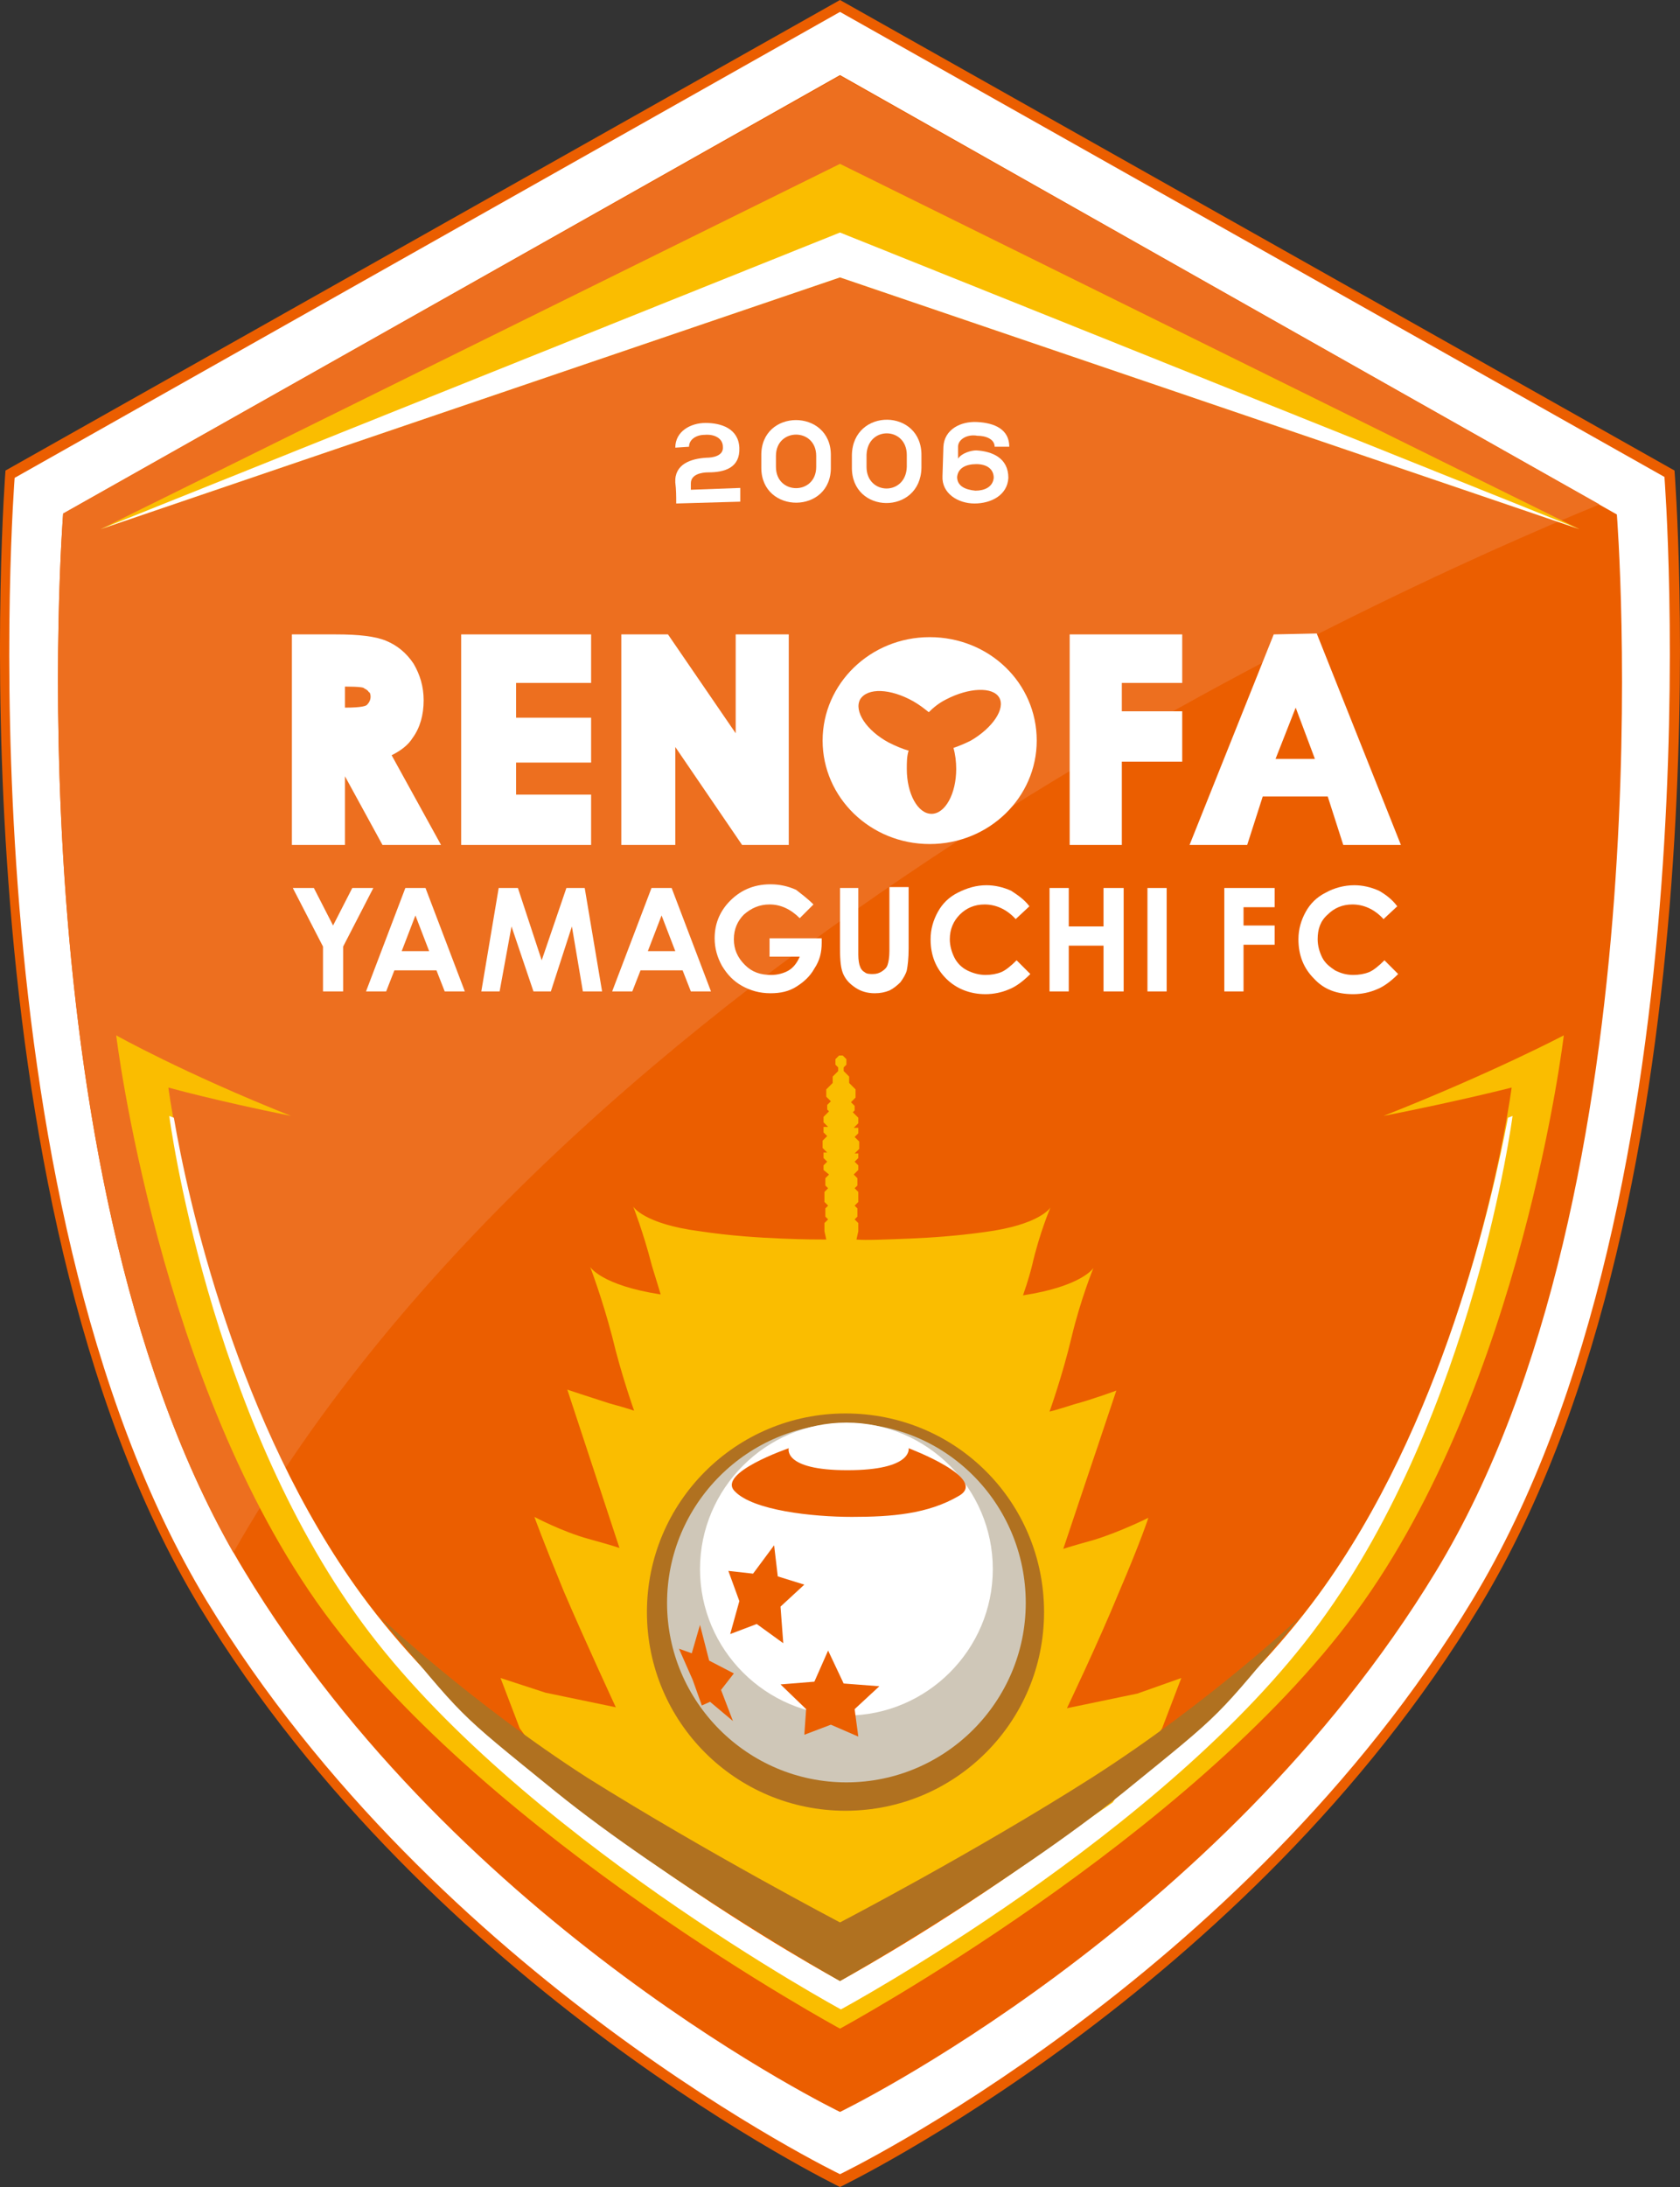 <?xml version="1.0" encoding="UTF-8"?>
<!-- Generator: Adobe Illustrator 24.0.3, SVG Export Plug-In . SVG Version: 6.00 Build 0)  -->
<svg xmlns="http://www.w3.org/2000/svg" xmlns:xlink="http://www.w3.org/1999/xlink" version="1.1" id="レイヤー_1" x="0px" y="0px" viewBox="0 0 183.6 238.9" style="enable-background:new 0 0 183.6 238.9;" xml:space="preserve">
<rect x="0" y="0" width="183.6" height="238.9" fill="#333333" stroke="none"/>
<style type="text/css">
	.st0{fill:#EB5E00;}
	.st1{fill:#FFFFFF;}
	.st2{fill:#ED6F1F;}
	.st3{fill:#FABD00;}
	.st4{fill:#B07120;}
	.st5{fill:#CFC7B8;}
</style>
<g>
	<g>
		<path class="st0" d="M91.8,238.9c0,0,44.5-21.4,69.9-63.4C189.2,130.2,183,51.4,183,51.4L91.8,0L0.6,51.4c0,0-6.2,78.8,21.2,124.1    C47.3,217.4,91.8,238.9,91.8,238.9"></path>
		<path class="st1" d="M91.8,237.5c0,0,44-21.2,69.1-62.7c27.1-44.7,21-122.7,21-122.7L91.8,1.3L1.6,52.2c0,0-6.1,77.9,21,122.7    C47.8,216.3,91.8,237.5,91.8,237.5"></path>
		<path class="st0" d="M91.8,230.7c0,0,41.4-20,65.1-59c25.6-42.1,19.8-115.5,19.8-115.5L91.8,8.2L6.9,56.1c0,0-5.8,73.4,19.8,115.5    C50.3,210.7,91.8,230.7,91.8,230.7"></path>
		<path class="st2" d="M174.8,55.1l-83-46.8L6.9,56.1c0,0-5.6,71.1,18.6,113.5C62.2,105.1,149.2,65.6,174.8,55.1"></path>
	</g>
	<g>
		<polygon class="st3" points="172.6,57.8 91.8,17.9 11,57.8 91.8,30.3   "></polygon>
		<polygon class="st1" points="172.6,57.8 91.8,25.4 11,57.8 91.8,30.3   "></polygon>
		<path class="st3" d="M151.2,121.9c8.6-1.7,14-3.1,14-3.1s-4.2,32.4-21.1,55.4c-16.8,23-52.3,42.2-52.3,42.2s-35.5-19.2-52.3-42.2    c-16.9-23-21.1-55.4-21.1-55.4s5,1.4,13.4,3.1c-11.8-4.7-19.1-8.8-19.1-8.8s4.6,38.2,22.7,63c18.2,24.8,56.4,45.5,56.4,45.5    s38.2-20.7,56.4-45.5c18.2-24.8,22.7-63,22.7-63S163.1,117.2,151.2,121.9"></path>
		<path class="st1" d="M144.1,174.2c-16.8,23-52.3,42.2-52.3,42.2s-35.5-19.2-52.3-42.2c-13.6-18.6-19-43.3-20.5-52.1    c-0.3-0.1-0.5-0.2-0.5-0.2s4.2,32.4,21.1,55.4c16.9,23,52.3,42.2,52.3,42.2s35.5-19.2,52.3-42.2c16.9-23,21.1-55.4,21.1-55.4    s-0.2,0.1-0.5,0.2C163.1,130.9,157.7,155.6,144.1,174.2"></path>
		<path class="st3" d="M124.3,185l-7.7,1.6c0,0,3.4-7.1,5.7-12.7c2.4-5.6,3.2-8.1,3.2-8.1s-3,1.5-5.9,2.4c-2.9,0.8-3.4,1-3.4,1    l5.8-17.3c0,0-2.4,0.9-4.6,1.5c-2.2,0.7-2.7,0.8-2.7,0.8s1.4-3.9,2.4-8.1c1-4.2,2.4-7.6,2.4-7.6s-1.2,2-7.7,3    c0.6-1.7,0.9-2.9,1-3.3c0.8-3.5,2-6.3,2-6.3s-1.1,1.9-7.3,2.7c-2.9,0.4-5.7,0.6-8.1,0.7c-2.7,0.1-4.8,0.2-5.8,0.1l0.2-0.9v-0.9    l-0.4-0.4l0.3-0.3v-0.9l-0.3-0.3l0.4-0.4v-1.1l-0.4-0.4l0.3-0.3v-0.8l-0.4-0.4l0.5-0.5v-0.5l-0.4-0.4l0.4-0.4V126h-0.4l0.5-0.5    v-0.8l-0.5-0.5l0.4-0.4v-0.6h-0.5l0.5-0.5v-0.6l-0.6-0.6l0.2-0.2v-0.5l-0.4-0.4l0.5-0.5V119l-0.7-0.7v-0.7l-0.6-0.6v-0.4l0.3-0.3    v-0.6l-0.4-0.4h-0.2h-0.2l-0.4,0.4v0.6l0.3,0.3v0.4l-0.6,0.6v0.7l-0.7,0.7v0.8l0.5,0.5l-0.4,0.4v0.5l0.2,0.2l-0.6,0.6v0.6l0.5,0.5    h-0.5v0.6l0.4,0.4l-0.5,0.5v0.8l0.5,0.5h-0.4v0.6l0.4,0.4l-0.4,0.4v0.5l0.6,0.5l-0.4,0.4v0.8l0.3,0.3l-0.4,0.4v1.1l0.4,0.4    l-0.3,0.3v0.9l0.3,0.3l-0.4,0.4v0.9l0.2,0.9c-0.8,0-2.5,0-4.8-0.1c-2.5-0.1-5.7-0.3-9-0.8c-6.2-0.8-7.3-2.7-7.3-2.7s1.1,2.8,2,6.3    c0.1,0.4,0.5,1.6,1,3.3c-6.5-1-7.7-3-7.7-3s1.3,3.4,2.4,7.6c1,4.2,2.4,8.1,2.4,8.1s-0.5-0.2-2.7-0.8c-2.2-0.7-4.6-1.5-4.6-1.5    l5.7,17.3c0,0-0.5-0.2-3.4-1c-2.9-0.8-5.9-2.4-5.9-2.4s0.9,2.5,3.2,8.1c2.4,5.6,5.7,12.7,5.7,12.7l-7.7-1.6l-4.9-1.6l2.1,5.5    l6.1,8.3l14.1,10.1l15,8.9l14.8-9l14.8-10.2l5.4-8.1l2.1-5.5L124.3,185z"></path>
		<g>
			<path class="st4" d="M114.1,176.1c0,12-9.7,21.7-21.7,21.7c-12,0-21.7-9.7-21.7-21.7s9.7-21.7,21.7-21.7     C104.5,154.4,114.1,164.1,114.1,176.1"></path>
			<path class="st5" d="M112.1,175.1c0,10.8-8.8,19.6-19.6,19.6c-10.8,0-19.6-8.8-19.6-19.6c0-10.8,8.8-19.6,19.6-19.6     C103.3,155.4,112.1,164.2,112.1,175.1"></path>
			<path class="st1" d="M108.5,171.4c0,8.8-7.2,16-16,16s-16-7.2-16-16c0-8.8,7.2-16,16-16S108.5,162.6,108.5,171.4"></path>
			<g>
				<polygon class="st0" points="84.6,168.8 82.3,171.9 79.6,171.6 80.8,174.9 79.8,178.5 82.7,177.4 85.6,179.5 85.3,175.5       87.9,173.1 85,172.2     "></polygon>
				<polygon class="st0" points="76.5,177.5 75.6,180.6 74.2,180.1 75.7,183.5 76.7,186.3 77.6,185.9 80.1,188 78.8,184.6       80.2,182.8 77.5,181.4     "></polygon>
				<polygon class="st0" points="90.5,180.3 89,183.7 85.3,184 88.1,186.7 87.9,189.5 90.8,188.4 93.8,189.7 93.4,186.7 96.1,184.2       92.2,183.9     "></polygon>
				<path class="st0" d="M86.2,158.2c0,0-0.7,2.4,6.4,2.4c7.2,0,6.7-2.4,6.7-2.4s8.8,3.3,5.5,5.2c-3.4,2-7.4,2.3-11.7,2.3      s-10.8-0.7-12.8-2.8C78.3,160.9,86.2,158.2,86.2,158.2"></path>
			</g>
		</g>
		<path class="st4" d="M91.8,210c0,0,14.6-7.6,27.5-15.8c13-8.3,22.8-17.6,22.8-17.6c-9.6,11.5-8,10-19.2,19.1    c-12.1,9.8-31.1,20.7-31.1,20.7s-19-10.9-31.1-20.7c-11.2-9.1-9.6-7.6-19.2-19.1c0,0,9.8,9.3,22.7,17.6    C77.3,202.4,91.8,210,91.8,210L91.8,210z"></path>
	</g>
	<g>
		<g>
			<path class="st1" d="M73.8,48.9c0-1.8,1.7-2.7,3.3-2.7c1.7,0,3.6,0.6,3.7,2.7c0.1,2.2-1.6,2.7-3.4,2.7c-0.7,0-1.9,0.2-1.9,1.2     l0,0.7l5.4-0.2l0,1.5l-7,0.2c0-0.8,0-1.5-0.1-2.3c-0.1-2,1.7-2.6,3.4-2.7c0.7,0,1.9-0.2,1.8-1.2c0-0.9-0.9-1.4-2-1.3     c-0.9,0-1.7,0.5-1.7,1.3L73.8,48.9z"></path>
			<path class="st1" d="M83.2,49.8c-0.1-5.2,7.6-5.2,7.6-0.1l0,1.3c0.1,5.2-7.6,5.2-7.6,0.1L83.2,49.8z M84.8,51     c0,3.1,4.4,3.1,4.4,0l0-1.2c0-3.1-4.4-3.1-4.4,0L84.8,51z"></path>
			<path class="st1" d="M93.1,49.7c0.1-5.2,7.7-5.1,7.6,0.1l0,1.3c-0.1,5.2-7.7,5.1-7.6-0.1L93.1,49.7z M94.7,51     c0,3.1,4.3,3.2,4.4,0v-1.3c0-3.1-4.3-3.2-4.4,0L94.7,51z"></path>
			<path class="st1" d="M104.7,48.8l0,1.3c0.4-0.6,1.4-0.9,2-0.9c1.7,0.1,3.5,0.8,3.5,3c-0.1,1.9-1.9,2.8-3.7,2.8     c-1.8,0-3.6-1.1-3.5-3l0.1-3.2c0.1-1.9,1.9-2.8,3.7-2.7c1.9,0.1,3.5,0.8,3.5,2.7l-1.6,0c0-0.8-0.9-1.2-1.9-1.2     C105.7,47.4,104.7,48,104.7,48.8L104.7,48.8z M108.6,52.2c0-1-0.8-1.5-1.9-1.5c-1.1,0-2,0.4-2.1,1.4c0,1,0.9,1.4,2,1.5     C107.6,53.6,108.5,53.2,108.6,52.2"></path>
		</g>
		<g>
			<polygon class="st1" points="32,97 34.3,97 36.4,101.1 38.5,97 40.8,97 37.5,103.4 37.5,108.3 35.3,108.3 35.3,103.4    "></polygon>
			<path class="st1" d="M44.3,97h2.2l4.3,11.3h-2.2l-0.9-2.3h-4.6l-0.9,2.3h-2.2L44.3,97z M45.4,100l-1.5,3.9h3L45.4,100z"></path>
			<polygon class="st1" points="54.5,97 56.6,97 59.2,104.9 61.9,97 63.9,97 65.8,108.3 63.7,108.3 62.5,101.2 60.2,108.3      58.3,108.3 55.9,101.2 54.6,108.3 52.6,108.3    "></polygon>
			<path class="st1" d="M71.2,97h2.2l4.3,11.3h-2.2l-0.9-2.3H70l-0.9,2.3h-2.2L71.2,97z M72.3,100l-1.5,3.9h3L72.3,100z"></path>
			<path class="st1" d="M88.9,98.8l-1.5,1.5c-1-1-2.1-1.5-3.3-1.5c-1.1,0-2,0.4-2.8,1.1c-0.7,0.7-1.1,1.6-1.1,2.7     c0,1.1,0.4,2,1.2,2.8c0.8,0.8,1.7,1.1,2.9,1.1c0.7,0,1.4-0.2,1.9-0.5c0.5-0.3,0.9-0.8,1.2-1.5l-3.3,0v-2l5.7,0l0,0.5     c0,1-0.2,1.9-0.8,2.8c-0.5,0.9-1.2,1.5-2,2c-0.8,0.5-1.7,0.7-2.8,0.7c-1.2,0-2.2-0.3-3.1-0.8c-0.9-0.5-1.6-1.2-2.2-2.2     c-0.5-0.9-0.8-1.9-0.8-3c0-1.5,0.5-2.8,1.5-3.9c1.2-1.3,2.7-2,4.6-2c1,0,1.9,0.2,2.8,0.6C87.5,97.6,88.2,98.1,88.9,98.8"></path>
			<path class="st1" d="M91.6,97h2.2v7.3c0,0.6,0.1,1.1,0.2,1.3c0.1,0.3,0.3,0.5,0.5,0.6c0.2,0.2,0.6,0.2,0.9,0.2     c0.4,0,0.7-0.1,1-0.3c0.3-0.2,0.5-0.4,0.6-0.7c0.1-0.3,0.2-0.8,0.2-1.5v-7h2.1l0,6.7c0,1.1-0.1,1.9-0.2,2.4     c-0.1,0.4-0.4,0.9-0.7,1.3c-0.4,0.4-0.8,0.7-1.2,0.9c-0.5,0.2-1,0.3-1.6,0.3c-0.8,0-1.5-0.2-2.1-0.6c-0.6-0.4-1-0.8-1.3-1.4     c-0.3-0.6-0.4-1.5-0.4-2.9V97z"></path>
			<path class="st1" d="M112.5,99l-1.5,1.4c-1-1.1-2.2-1.6-3.4-1.6c-1.1,0-2,0.4-2.7,1.1c-0.7,0.7-1.1,1.6-1.1,2.7     c0,0.7,0.2,1.4,0.5,2c0.3,0.6,0.8,1.1,1.4,1.4c0.6,0.3,1.3,0.5,2,0.5c0.6,0,1.2-0.1,1.7-0.3c0.5-0.2,1.1-0.7,1.7-1.3l1.5,1.5     c-0.8,0.8-1.6,1.4-2.4,1.7c-0.7,0.3-1.6,0.5-2.5,0.5c-1.7,0-3.2-0.6-4.3-1.7c-1.1-1.1-1.7-2.5-1.7-4.3c0-1.1,0.3-2.1,0.8-3     c0.5-0.9,1.2-1.6,2.2-2.1c1-0.5,2-0.8,3.1-0.8c0.9,0,1.8,0.2,2.7,0.6C111.1,97.7,111.9,98.2,112.5,99"></path>
			<polygon class="st1" points="114.7,97 116.8,97 116.8,101.2 120.6,101.2 120.6,97 122.8,97 122.8,108.3 120.6,108.3 120.6,103.3      116.8,103.3 116.8,108.3 114.7,108.3    "></polygon>
			<rect x="125.4" y="97" class="st1" width="2.1" height="11.3"></rect>
			<polygon class="st1" points="133.8,97 139.3,97 139.3,99.1 135.9,99.1 135.9,101.1 139.3,101.1 139.3,103.2 135.9,103.2      135.9,108.3 133.8,108.3    "></polygon>
			<path class="st1" d="M152.7,99l-1.5,1.4c-1-1.1-2.2-1.6-3.4-1.6c-1.1,0-2,0.4-2.7,1.1c-0.8,0.7-1.1,1.6-1.1,2.7     c0,0.7,0.2,1.4,0.5,2c0.3,0.6,0.8,1,1.4,1.4c0.6,0.3,1.2,0.5,2,0.5c0.6,0,1.2-0.1,1.7-0.3c0.5-0.2,1.1-0.7,1.7-1.3l1.5,1.5     c-0.8,0.8-1.6,1.4-2.4,1.7c-0.7,0.3-1.6,0.5-2.5,0.5c-1.8,0-3.2-0.5-4.3-1.7c-1.1-1.1-1.7-2.5-1.7-4.3c0-1.1,0.3-2.1,0.8-3     c0.5-0.9,1.2-1.6,2.2-2.1c0.9-0.5,2-0.8,3.1-0.8c0.9,0,1.8,0.2,2.7,0.6C151.4,97.7,152.1,98.2,152.7,99"></path>
		</g>
		<g>
			<path class="st1" d="M89.9,80.9c0-6.2,5.2-11.3,11.7-11.3c6.5,0,11.7,5,11.7,11.3c0,6.2-5.2,11.3-11.7,11.3     C95.1,92.2,89.9,87.1,89.9,80.9 M97.1,81.1c0.8,0.4,1.5,0.7,2.2,0.9c-0.2,0.6-0.2,1.3-0.2,2c0,2.7,1.2,4.9,2.7,4.9     c1.5,0,2.7-2.2,2.7-4.9c0-0.8-0.1-1.6-0.3-2.3c0.6-0.2,1.3-0.5,1.9-0.8c2.4-1.4,3.8-3.5,3.1-4.7c-0.7-1.2-3.3-1.1-5.8,0.2     c-0.8,0.4-1.4,0.9-1.9,1.4c-0.5-0.4-1-0.8-1.7-1.2c-2.5-1.4-5-1.5-5.8-0.2C93.3,77.7,94.7,79.8,97.1,81.1"></path>
			<path class="st1" d="M31.9,69.3v23h5.8v-7.5l4.1,7.5h6.4l-5.4-9.8c1-0.5,1.8-1.1,2.3-1.9c0.8-1.1,1.2-2.5,1.2-4.1     c0-1.5-0.4-2.8-1.1-4c-0.8-1.2-1.8-2-3-2.5c-1.2-0.5-3-0.7-5.5-0.7H31.9z M40.5,76.1c0,0.4-0.2,0.7-0.4,0.9     c-0.1,0.1-0.5,0.3-2.4,0.3V75c1.6,0,2.1,0.1,2.1,0.2c0.2,0.1,0.4,0.2,0.5,0.4C40.4,75.6,40.5,75.8,40.5,76.1"></path>
			<polygon class="st1" points="64.6,86.8 64.6,92.3 50.4,92.3 50.4,69.3 64.6,69.3 64.6,74.6 56.4,74.6 56.4,78.4 64.6,78.4      64.6,83.3 56.4,83.3 56.4,86.8    "></polygon>
			<path class="st1" d="M80.4,69.3c0,0,0,6.8,0,10.8l-7.4-10.8h-5.1v23h5.9V81.6l7.3,10.7h5.1v-23H80.4z"></path>
			<polygon class="st1" points="122.6,92.3 116.9,92.3 116.9,69.3 129.2,69.3 129.2,74.6 122.6,74.6 122.6,77.7 129.2,77.7      129.2,83.2 122.6,83.2    "></polygon>
			<path class="st1" d="M139.2,69.3l-9.2,23h6.3L138,87h7.1l1.7,5.3h6.3l-9.2-23.1L139.2,69.3z M139.4,82.9l2.2-5.6l2.1,5.6H139.4z"></path>
		</g>
	</g>
</g>
</svg>
